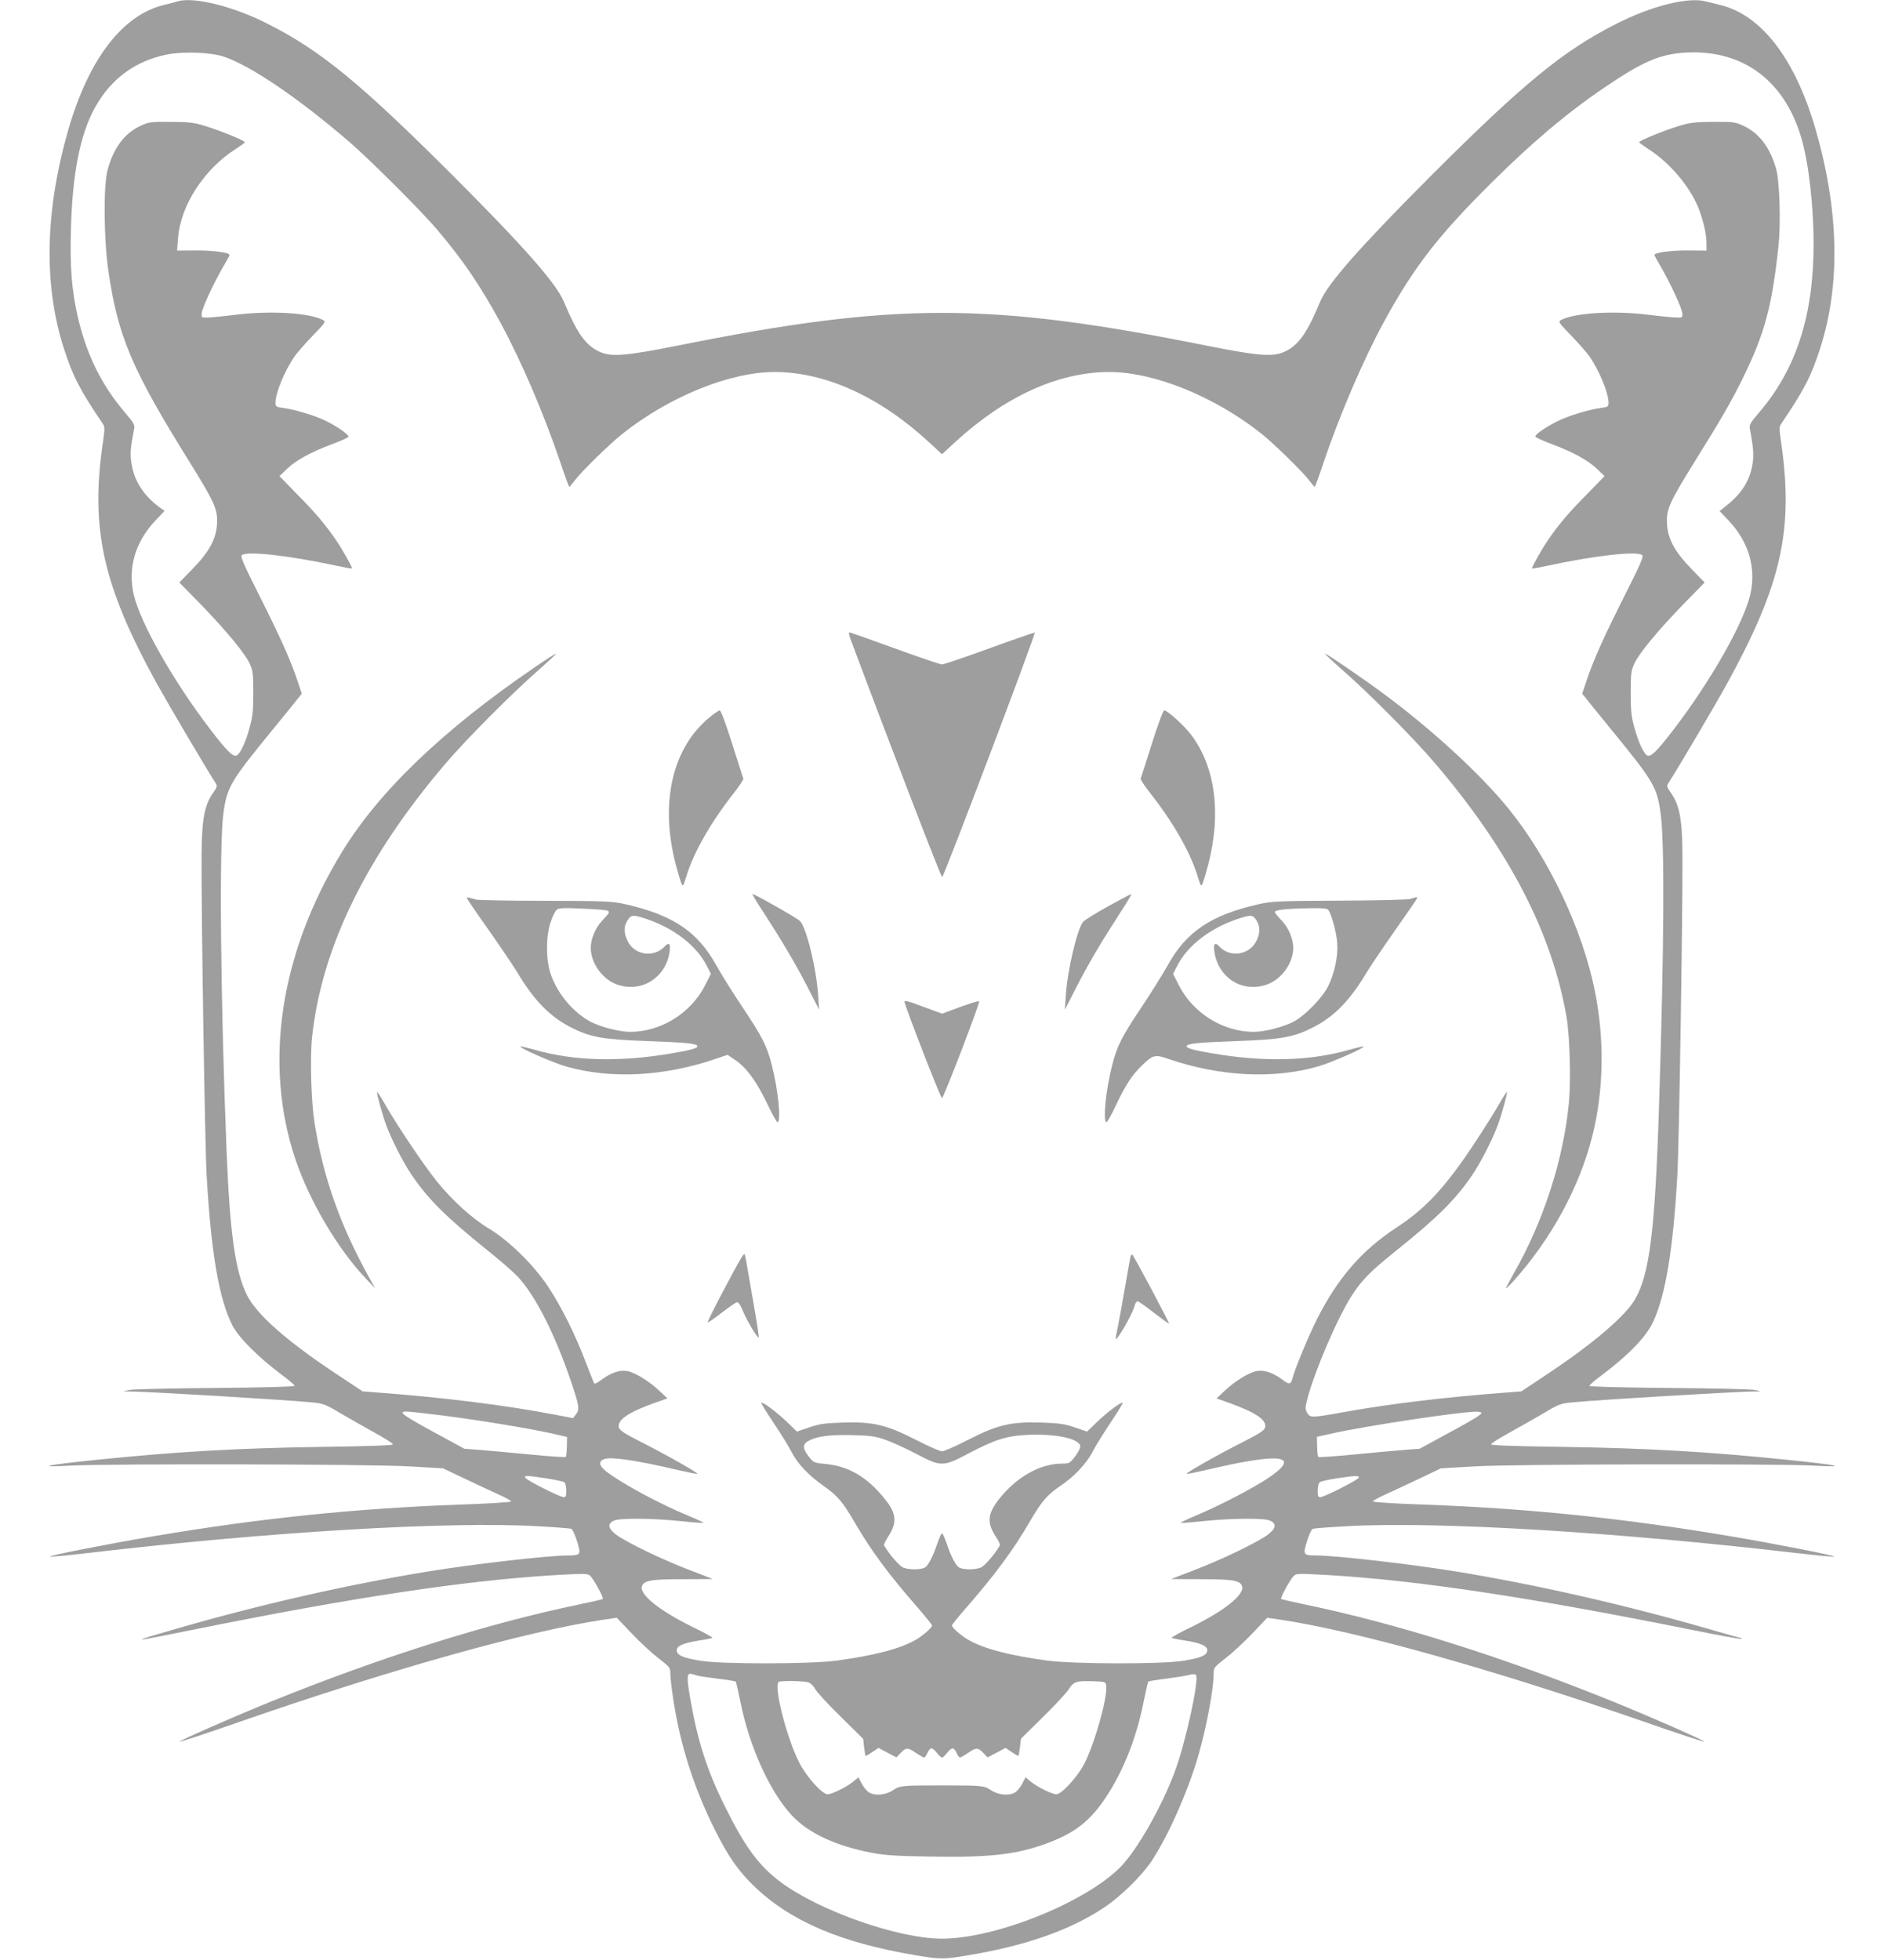 <?xml version="1.0" standalone="no"?>
<!DOCTYPE svg PUBLIC "-//W3C//DTD SVG 20010904//EN"
 "http://www.w3.org/TR/2001/REC-SVG-20010904/DTD/svg10.dtd">
<svg version="1.0" xmlns="http://www.w3.org/2000/svg"
 width="1231pt" height="1280pt" viewBox="0 0 1231 1280"
 preserveAspectRatio="xMidYMid meet">
<g transform="translate(0,1280) scale(0.1,-0.1)"
fill="#9e9e9e" stroke="none">
<path d="M1160 12791 c-14 -5 -50 -14 -80 -21 -275 -63 -495 -346 -631 -808
-155 -533 -166 -1020 -32 -1437 59 -183 105 -272 254 -492 14 -20 14 -33 3
-111 -86 -572 -4 -943 350 -1586 79 -142 318 -547 385 -652 12 -18 10 -25 -18
-65 -56 -80 -73 -175 -74 -409 -2 -388 22 -1895 33 -2085 29 -509 81 -811 169
-983 41 -80 168 -207 326 -325 44 -32 80 -64 80 -69 0 -6 -202 -11 -520 -14
-286 -2 -538 -8 -560 -13 l-40 -9 55 -1 c162 -4 981 -53 1166 -70 87 -8 94
-10 200 -73 60 -35 162 -93 227 -129 64 -35 116 -68 114 -74 -2 -6 -169 -12
-473 -16 -539 -8 -945 -31 -1469 -85 -333 -34 -401 -50 -160 -37 252 13 1950
10 2205 -5 l225 -13 145 -69 c80 -38 180 -85 223 -104 42 -19 77 -39 77 -43 0
-5 -154 -15 -343 -21 -674 -25 -1301 -89 -1997 -207 -285 -48 -687 -127 -673
-132 7 -3 110 7 230 21 1201 141 2362 210 2955 177 114 -6 214 -14 221 -17 8
-3 24 -39 37 -80 28 -89 25 -94 -60 -94 -128 0 -622 -57 -916 -105 -523 -86
-1077 -211 -1629 -370 -333 -96 -330 -96 97 -10 1048 212 1781 322 2371 357
201 11 208 11 226 -8 24 -25 87 -142 80 -148 -3 -3 -72 -19 -155 -36 -601
-125 -1294 -343 -2015 -635 -251 -102 -602 -256 -595 -262 2 -2 173 54 379
126 1002 348 1891 597 2394 672 l83 12 97 -102 c53 -56 132 -129 175 -162 75
-58 78 -62 78 -101 0 -22 7 -88 16 -147 44 -305 135 -594 275 -873 86 -173
154 -270 256 -368 236 -228 565 -369 1053 -451 167 -28 183 -28 350 0 376 63
665 165 885 312 109 73 246 207 310 304 109 165 235 450 304 685 54 186 101
438 101 538 0 39 3 43 78 101 43 33 122 106 175 162 l97 102 83 -12 c503 -75
1393 -325 2394 -672 206 -72 377 -128 379 -126 7 6 -344 160 -595 262 -721
292 -1414 510 -2015 635 -83 17 -152 33 -155 36 -7 6 56 123 80 148 18 19 25
19 226 8 591 -35 1324 -146 2372 -357 178 -36 326 -63 329 -60 3 3 3 5 -1 5
-3 0 -108 29 -234 66 -544 156 -1109 284 -1627 369 -294 48 -788 105 -916 105
-85 0 -88 5 -60 94 13 41 29 77 37 80 7 3 107 11 221 17 592 33 1756 -37 2955
-177 120 -14 223 -24 230 -21 14 5 -388 84 -673 132 -699 118 -1321 182 -1999
207 -188 6 -341 16 -341 21 0 4 35 24 77 43 43 19 143 66 223 104 l145 69 225
13 c255 15 1953 18 2205 5 241 -13 173 3 -160 37 -524 54 -930 77 -1469 85
-304 4 -471 10 -473 16 -2 6 50 39 114 74 65 36 167 94 227 129 106 63 113 65
200 73 185 17 1004 66 1166 70 l55 1 -40 9 c-22 5 -274 11 -560 13 -318 3
-520 8 -520 14 0 5 36 37 80 69 176 132 290 250 336 348 82 175 132 479 159
965 11 195 35 1693 33 2080 -1 234 -18 329 -74 409 -30 43 -31 46 -15 70 82
130 312 520 386 656 353 644 431 1001 346 1578 -11 77 -11 90 3 110 149 220
195 309 254 492 134 417 123 904 -32 1437 -134 457 -353 741 -623 806 -27 7
-68 17 -93 23 -117 30 -355 -30 -585 -147 -346 -175 -605 -388 -1206 -988
-468 -469 -678 -707 -728 -826 -88 -211 -145 -290 -239 -330 -74 -32 -171 -24
-512 44 -1412 283 -2028 283 -3440 0 -341 -68 -438 -76 -512 -44 -94 40 -151
119 -239 330 -50 119 -260 358 -728 826 -602 601 -860 813 -1206 988 -225 115
-486 179 -590 147z m302 -361 c178 -60 487 -270 823 -559 134 -116 461 -442
567 -566 173 -203 286 -370 420 -616 136 -252 281 -590 390 -911 29 -87 55
-158 58 -158 3 0 18 19 35 41 42 57 227 238 310 304 307 244 703 405 996 405
334 0 691 -163 1014 -463 l80 -74 88 81 c325 298 673 456 1006 456 293 0 690
-161 996 -405 82 -66 269 -249 311 -305 16 -22 31 -40 34 -40 3 0 29 70 57
155 106 315 263 680 397 925 191 350 351 558 690 895 273 272 500 464 749 633
247 168 362 218 524 228 374 24 650 -177 762 -554 48 -160 81 -443 81 -695 0
-469 -114 -821 -360 -1106 -55 -64 -61 -76 -56 -104 23 -123 26 -169 17 -228
-18 -110 -72 -195 -176 -276 l-39 -31 62 -66 c130 -139 178 -308 138 -481 -44
-186 -257 -561 -496 -874 -113 -149 -155 -189 -178 -175 -24 15 -58 88 -84
185 -19 69 -23 110 -23 224 0 125 3 145 23 189 31 68 151 213 318 386 l142
145 -87 90 c-109 112 -154 195 -159 295 -5 92 16 139 178 400 180 288 250 410
325 565 137 282 184 459 226 852 15 145 7 418 -15 496 -39 142 -111 237 -214
285 -54 25 -65 27 -197 26 -121 -1 -152 -4 -225 -27 -97 -29 -260 -96 -260
-106 0 -3 26 -22 58 -43 127 -81 245 -212 312 -347 38 -77 70 -197 70 -266 l0
-52 -127 1 c-113 0 -213 -14 -213 -30 0 -3 20 -40 45 -82 63 -110 133 -262
137 -297 3 -29 2 -30 -37 -29 -22 0 -105 8 -185 18 -226 28 -483 13 -572 -35
-18 -10 -13 -18 69 -102 49 -51 103 -112 120 -137 65 -96 123 -237 123 -301 0
-25 -4 -28 -52 -34 -80 -11 -211 -51 -281 -86 -81 -41 -149 -88 -145 -101 2
-5 49 -27 105 -48 142 -53 240 -107 298 -163 l49 -47 -110 -113 c-125 -126
-192 -205 -263 -310 -42 -62 -101 -168 -101 -180 0 -3 49 6 108 19 307 66 583
97 613 67 9 -9 -18 -70 -115 -262 -136 -270 -207 -427 -250 -559 l-28 -83 26
-32 c13 -18 93 -115 175 -216 265 -324 288 -364 311 -531 27 -193 24 -849 -10
-1915 -26 -815 -62 -1100 -158 -1264 -64 -109 -274 -288 -564 -481 l-177 -118
-88 -7 c-401 -30 -769 -74 -1063 -127 -223 -40 -230 -40 -249 -6 -14 24 -14
33 2 94 50 187 198 530 291 674 66 101 120 156 291 293 272 218 386 332 496
494 55 82 135 238 167 328 27 75 63 207 58 212 -2 2 -25 -33 -51 -79 -26 -46
-90 -148 -142 -227 -202 -309 -331 -450 -528 -579 -225 -147 -384 -329 -519
-597 -54 -106 -147 -330 -161 -388 -10 -40 -22 -42 -61 -12 -60 46 -121 68
-169 60 -50 -7 -144 -64 -216 -132 l-50 -47 89 -32 c171 -62 240 -110 228
-158 -5 -19 -33 -38 -139 -92 -167 -84 -380 -205 -374 -211 3 -2 72 12 153 31
474 111 603 89 372 -64 -104 -68 -311 -175 -465 -240 -57 -24 -101 -45 -99
-47 2 -2 72 3 156 12 188 19 395 20 430 2 43 -21 37 -51 -17 -92 -68 -50 -302
-163 -478 -230 -82 -32 -151 -58 -152 -59 -1 0 87 -1 195 -1 209 0 255 -8 268
-47 16 -53 -112 -156 -323 -261 -79 -38 -141 -72 -138 -75 2 -2 43 -11 90 -18
106 -17 147 -37 143 -67 -4 -30 -44 -47 -157 -65 -142 -23 -707 -22 -886 1
-249 34 -411 76 -515 134 -48 27 -110 81 -110 96 0 5 42 57 93 115 186 213
309 379 415 562 77 132 115 177 200 234 88 58 172 147 210 222 16 32 69 117
116 188 48 71 84 131 82 133 -8 9 -100 -60 -167 -124 l-66 -64 -79 27 c-67 23
-101 28 -221 32 -199 6 -284 -14 -480 -114 -79 -41 -155 -74 -168 -74 -13 0
-89 33 -168 74 -196 100 -281 120 -480 114 -120 -4 -154 -9 -221 -32 l-79 -27
-66 64 c-67 64 -159 133 -167 124 -2 -2 34 -62 82 -133 47 -71 100 -156 116
-188 38 -76 112 -154 211 -223 91 -64 124 -104 202 -238 107 -184 220 -337
408 -552 53 -61 97 -115 97 -120 0 -15 -62 -69 -110 -96 -104 -58 -266 -100
-515 -134 -179 -23 -744 -24 -886 -1 -113 18 -153 35 -157 65 -4 30 37 50 143
67 47 7 88 16 90 18 3 3 -59 37 -138 75 -211 105 -339 208 -323 261 13 39 59
47 268 47 108 0 196 1 195 1 -1 1 -69 27 -152 59 -176 67 -410 180 -478 230
-54 41 -60 71 -17 92 35 18 242 17 430 -2 84 -9 154 -14 157 -12 2 2 -38 21
-89 42 -196 80 -451 218 -551 297 -46 37 -47 68 -3 79 48 13 208 -11 450 -67
81 -19 150 -33 153 -31 6 6 -207 127 -374 211 -106 54 -134 73 -139 92 -12 48
59 98 229 159 l88 31 -50 47 c-72 68 -166 125 -216 132 -48 8 -109 -14 -170
-61 -20 -15 -38 -24 -42 -21 -3 4 -29 69 -58 145 -66 174 -157 357 -243 487
-94 142 -256 301 -387 380 -112 67 -240 184 -342 310 -79 98 -242 339 -325
481 -33 58 -62 103 -64 101 -5 -5 31 -137 58 -212 32 -90 110 -244 166 -327
111 -163 225 -276 497 -495 83 -66 171 -143 197 -171 119 -127 248 -384 357
-709 46 -138 49 -161 23 -193 l-18 -23 -110 21 c-327 63 -725 113 -1177 147
l-88 7 -178 118 c-321 213 -517 387 -578 512 -76 154 -111 401 -133 948 -39
977 -49 1999 -20 2200 23 167 46 207 311 531 82 101 162 198 175 216 l26 32
-28 83 c-43 132 -114 289 -250 559 -97 192 -124 253 -115 262 30 30 306 -1
613 -67 59 -13 108 -22 108 -19 0 12 -59 118 -101 180 -71 105 -138 184 -263
310 l-110 113 49 47 c58 56 156 110 298 163 56 21 103 42 104 47 4 12 -68 64
-144 102 -70 35 -201 75 -280 86 -49 6 -53 9 -53 34 0 64 58 205 123 301 17
25 71 86 120 137 82 84 87 92 69 102 -89 48 -346 63 -572 35 -80 -10 -163 -18
-185 -18 -39 -1 -40 0 -37 29 4 35 74 187 137 297 25 42 45 79 45 82 0 16
-100 30 -214 30 l-129 -1 6 77 c14 214 169 455 379 588 31 20 58 40 58 43 0
10 -163 77 -260 106 -73 23 -104 26 -225 27 -132 1 -143 -1 -197 -26 -105 -49
-176 -144 -215 -288 -28 -101 -25 -453 5 -660 63 -429 153 -642 532 -1250 162
-261 183 -308 178 -400 -5 -100 -50 -183 -159 -295 l-87 -90 142 -145 c167
-173 287 -318 318 -386 20 -44 23 -64 23 -189 0 -114 -4 -155 -23 -224 -26
-97 -60 -170 -84 -185 -23 -14 -65 26 -178 175 -239 313 -452 688 -496 874
-40 173 8 342 138 481 l63 67 -35 25 c-103 77 -164 172 -181 285 -10 64 -8 95
18 229 4 22 -6 40 -57 99 -157 183 -257 386 -314 639 -38 173 -49 314 -43 549
9 376 60 634 159 811 105 188 266 305 475 345 107 20 280 13 365 -15z m1423
-8875 c233 -29 577 -86 720 -118 l100 -23 -1 -62 c-1 -34 -4 -65 -7 -68 -3 -4
-106 3 -229 15 -123 12 -270 25 -328 30 l-106 8 -134 73 c-272 147 -305 170
-242 170 15 0 117 -11 227 -25z m6795 15 c0 -10 -72 -54 -270 -160 l-134 -73
-106 -8 c-58 -5 -205 -18 -328 -30 -123 -12 -226 -19 -229 -15 -3 3 -6 34 -7
68 l-1 63 100 22 c207 47 814 139 933 142 23 1 42 -3 42 -9z m-3896 -174 c43
-15 133 -56 200 -91 165 -87 177 -87 342 0 174 92 253 117 394 123 183 7 331
-25 338 -73 2 -12 -13 -41 -33 -68 -34 -44 -39 -47 -83 -47 -145 0 -295 -84
-411 -228 -80 -100 -85 -158 -22 -253 16 -24 27 -48 24 -54 -33 -57 -101 -136
-126 -145 -49 -17 -132 -13 -149 8 -23 25 -49 79 -73 152 -13 36 -26 65 -30
65 -4 0 -17 -29 -30 -65 -24 -73 -50 -127 -73 -152 -17 -21 -100 -25 -149 -8
-25 9 -93 88 -126 145 -3 6 8 30 24 54 62 94 58 154 -19 249 -116 145 -237
216 -392 230 -73 7 -75 8 -108 51 -41 54 -39 80 8 103 56 28 135 37 280 34
115 -3 146 -7 214 -30z m-2217 -252 c59 -9 114 -21 121 -26 6 -6 12 -30 12
-54 0 -36 -3 -44 -17 -43 -27 1 -246 112 -251 127 -5 16 5 15 135 -4z m5311 4
c-5 -15 -224 -126 -250 -127 -15 -1 -18 7 -18 43 0 24 6 48 13 54 7 6 55 17
107 25 124 19 153 20 148 5z m-4321 -1293 c11 -3 71 -12 133 -20 61 -7 114
-16 117 -19 3 -2 16 -60 30 -128 58 -293 190 -587 335 -744 108 -117 285 -200
523 -246 89 -17 162 -21 388 -25 383 -7 565 14 764 89 178 67 276 144 378 297
115 173 202 392 248 629 14 68 27 126 30 128 3 3 55 12 116 19 61 8 128 19
148 24 24 7 41 7 47 1 24 -24 -68 -447 -139 -635 -87 -232 -247 -512 -355
-621 -229 -231 -816 -467 -1165 -467 -286 0 -801 181 -1055 370 -142 106 -232
229 -363 493 -117 235 -180 430 -228 711 -23 132 -21 164 8 155 10 -2 28 -7
40 -11z m727 -45 c14 -5 33 -24 42 -42 9 -18 83 -99 165 -179 l149 -147 6 -56
c4 -31 8 -56 11 -56 2 0 21 12 43 26 l40 27 58 -31 59 -31 28 29 c36 37 46 37
100 0 24 -16 48 -30 53 -30 5 0 15 14 22 30 7 17 18 30 26 30 7 0 23 -13 36
-30 12 -16 27 -30 33 -30 6 0 21 14 33 30 13 17 29 30 36 30 8 0 19 -13 26
-30 7 -16 17 -30 22 -30 5 0 29 14 53 30 54 37 64 37 100 0 l28 -29 59 31 58
31 40 -27 c22 -14 41 -26 43 -26 3 0 7 25 11 56 l7 57 143 141 c79 78 156 160
170 183 30 49 52 56 166 51 73 -3 75 -4 78 -30 9 -79 -76 -378 -144 -510 -45
-86 -148 -198 -182 -198 -28 0 -129 50 -170 85 l-31 26 -21 -40 c-11 -23 -32
-48 -45 -57 -39 -26 -110 -20 -159 12 -46 31 -57 32 -321 32 -264 0 -275 -1
-321 -32 -49 -32 -120 -38 -159 -12 -13 9 -34 34 -45 57 l-21 40 -31 -26 c-41
-35 -142 -85 -170 -85 -36 0 -137 113 -185 205 -81 158 -168 496 -136 528 10
11 168 8 197 -3z"/>
<path d="M5560 8618 c258 -690 589 -1549 596 -1547 12 3 614 1593 605 1597 -4
1 -137 -45 -297 -103 -159 -58 -298 -105 -309 -105 -11 0 -150 47 -309 105
-159 58 -293 105 -297 105 -5 0 0 -24 11 -52z"/>
<path d="M3489 8438 c-592 -404 -1012 -806 -1254 -1202 -406 -663 -515 -1385
-304 -2011 94 -276 279 -588 463 -780 l57 -60 -36 65 c-193 347 -304 662 -360
1017 -22 139 -30 424 -16 558 63 586 353 1180 876 1792 136 159 428 452 598
601 70 62 124 112 119 112 -5 0 -69 -41 -143 -92z"/>
<path d="M8772 8423 c166 -144 469 -449 603 -607 486 -569 766 -1110 861
-1661 21 -125 29 -414 15 -560 -36 -372 -167 -775 -361 -1114 -27 -49 -50 -92
-50 -96 0 -4 21 16 47 45 249 277 433 615 517 949 75 296 81 632 16 952 -81
398 -297 856 -557 1179 -183 228 -509 528 -834 767 -130 96 -360 253 -371 253
-4 0 47 -48 114 -107z"/>
<path d="M4632 8111 c-240 -200 -321 -556 -217 -956 13 -50 29 -104 35 -120
12 -30 13 -29 39 55 50 154 160 345 306 530 36 46 64 89 62 94 -3 6 -35 109
-73 228 -39 123 -74 218 -81 218 -7 0 -39 -22 -71 -49z"/>
<path d="M7526 7942 c-38 -119 -70 -222 -73 -228 -2 -5 26 -48 62 -94 146
-185 256 -376 306 -530 26 -84 27 -85 39 -55 6 16 22 70 35 120 86 332 46 635
-111 844 -46 61 -156 161 -177 161 -7 0 -43 -98 -81 -218z"/>
<path d="M4985 6846 c124 -190 214 -343 293 -496 l74 -145 -6 91 c-11 176 -77
446 -119 488 -20 20 -295 176 -310 176 -4 0 27 -51 68 -114z"/>
<path d="M7240 6880 c-80 -44 -153 -90 -163 -101 -39 -48 -103 -319 -113 -483
l-6 -91 74 145 c82 159 158 288 284 483 46 70 80 127 76 127 -4 0 -72 -36
-152 -80z"/>
<path d="M3050 6934 c0 -3 62 -95 139 -203 76 -108 160 -232 187 -276 115
-193 218 -297 361 -369 121 -61 205 -76 488 -86 253 -9 321 -16 331 -31 8 -14
-36 -27 -159 -48 -344 -60 -648 -52 -907 23 -47 13 -87 23 -89 20 -9 -9 209
-104 294 -129 293 -85 645 -67 985 50 l74 25 53 -36 c72 -50 135 -136 205
-281 32 -68 63 -123 68 -123 25 0 5 210 -36 369 -32 128 -62 187 -195 386 -63
94 -139 216 -169 270 -121 219 -281 327 -590 398 -89 20 -122 22 -525 23 -236
0 -441 4 -455 8 -54 16 -60 17 -60 10z m916 -81 c21 -8 18 -15 -31 -66 -44
-47 -75 -119 -75 -177 0 -106 83 -216 185 -245 155 -46 306 53 330 217 8 53
-4 67 -31 37 -70 -77 -198 -59 -243 34 -26 54 -27 93 -1 135 24 38 35 39 128
8 176 -60 321 -172 387 -299 l30 -58 -39 -77 c-93 -181 -287 -301 -487 -302
-72 0 -196 32 -262 67 -114 62 -215 183 -259 311 -32 94 -32 249 1 342 12 36
30 71 39 78 13 11 48 13 165 7 81 -3 155 -9 163 -12z"/>
<path d="M9215 6928 c-17 -5 -211 -10 -465 -11 -407 -2 -441 -4 -530 -24 -309
-71 -469 -179 -590 -398 -30 -54 -106 -176 -169 -270 -133 -199 -163 -258
-195 -386 -41 -159 -61 -369 -36 -369 5 0 34 51 63 114 63 131 103 193 166
254 74 72 87 76 173 46 338 -116 690 -134 983 -49 85 25 303 120 294 129 -2 3
-42 -7 -89 -20 -259 -75 -563 -83 -907 -23 -123 21 -167 34 -159 48 10 15 78
22 331 31 283 10 367 25 488 86 144 72 246 176 361 369 27 44 111 168 187 276
77 109 139 200 139 203 0 8 -8 7 -45 -6z m-537 -70 c21 -26 54 -145 59 -214 7
-88 -16 -199 -59 -286 -38 -76 -150 -191 -225 -231 -66 -35 -191 -67 -262 -67
-200 1 -394 121 -487 302 l-39 77 30 58 c66 127 211 239 387 299 93 31 104 30
128 -8 25 -42 25 -81 0 -133 -46 -94 -174 -113 -244 -36 -27 30 -39 16 -31
-37 25 -165 173 -263 330 -217 102 29 185 139 185 245 0 58 -31 130 -75 177
-25 26 -45 50 -45 55 0 15 67 23 246 26 63 1 95 -2 102 -10z"/>
<path d="M5910 6257 c1 -24 235 -629 245 -630 9 -2 248 619 243 633 -2 4 -57
-13 -123 -37 l-119 -44 -61 22 c-33 12 -88 32 -122 45 -43 16 -63 19 -63 11z"/>
<path d="M4846 4588 c-44 -71 -227 -420 -222 -425 3 -3 44 25 91 62 48 37 93
68 101 69 9 1 24 -21 37 -55 26 -63 97 -183 104 -175 3 2 -11 96 -31 208 -19
111 -40 233 -47 271 -6 37 -13 67 -15 67 -2 0 -10 -10 -18 -22z"/>
<path d="M7386 4589 c-3 -13 -19 -104 -36 -202 -17 -98 -37 -210 -45 -248 -8
-39 -15 -75 -15 -81 0 -32 112 161 124 215 4 15 12 27 19 27 6 0 55 -34 107
-75 52 -40 96 -72 98 -70 4 4 -224 433 -239 449 -4 5 -10 -2 -13 -15z"/>
</g>
</svg>
